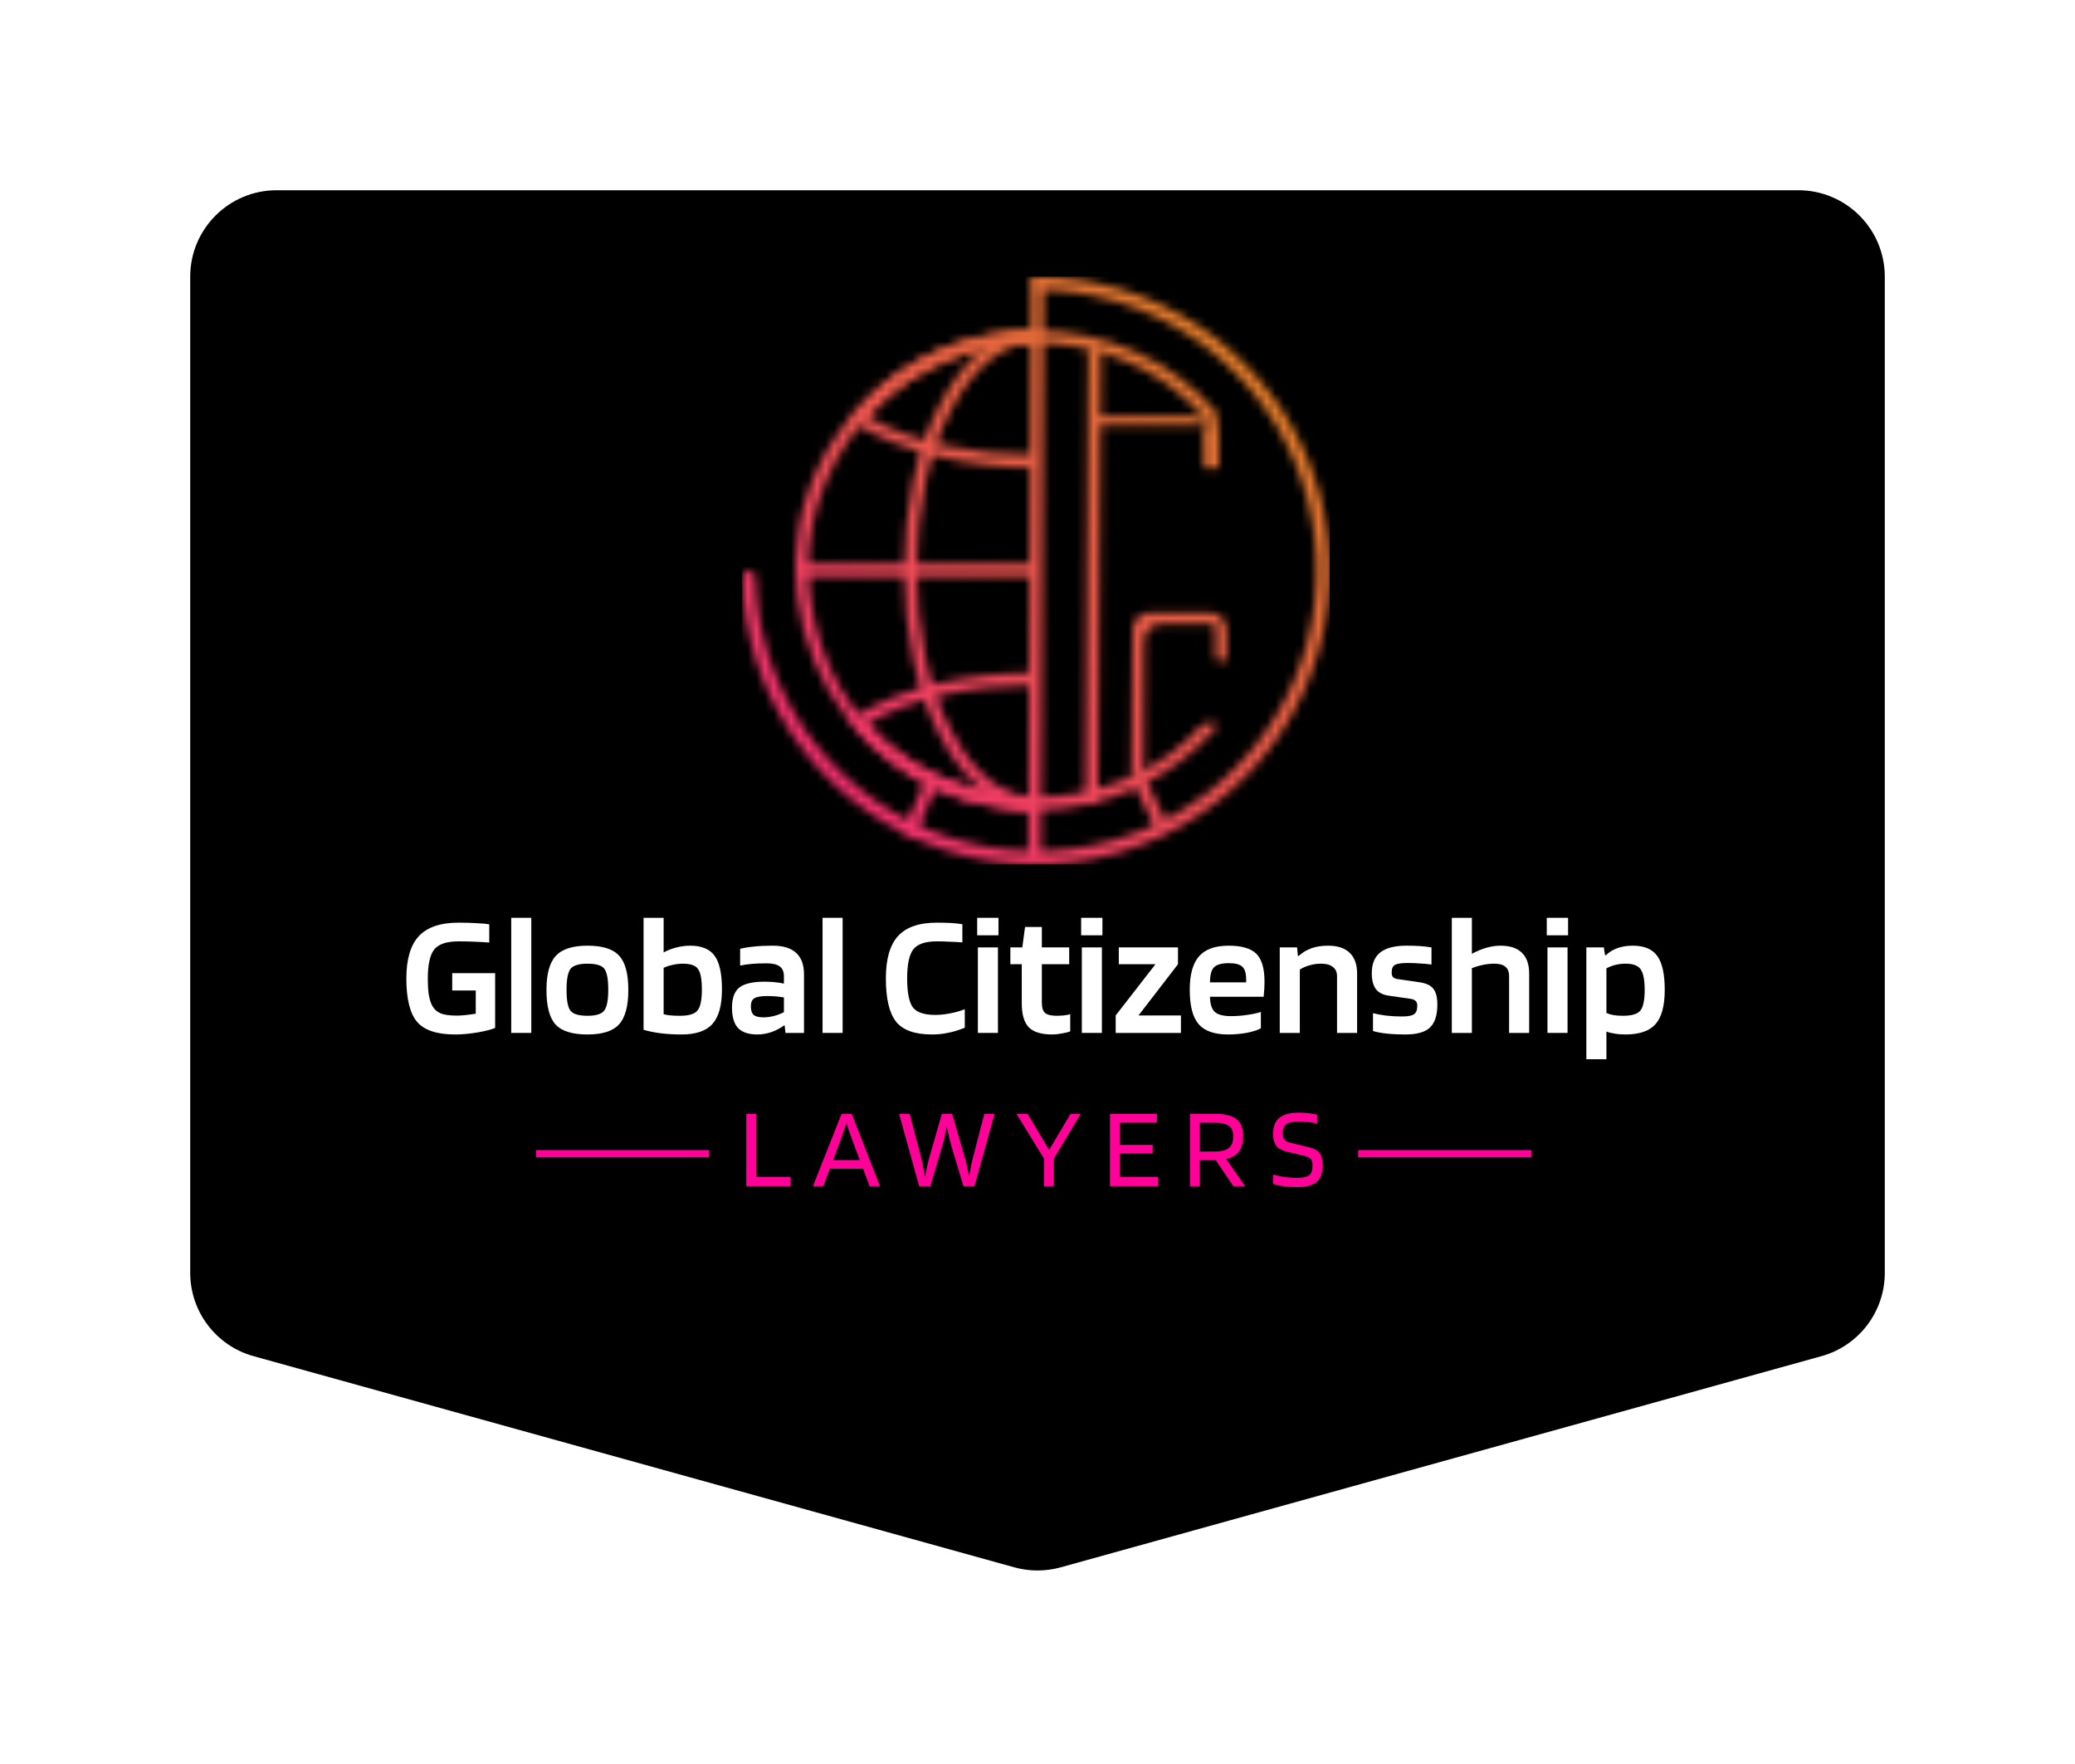 <?xml version="1.0" encoding="UTF-8"?> <svg xmlns="http://www.w3.org/2000/svg" width="240" height="204" viewBox="0 0 240 204" fill="none"><g filter="url(#filter0_d_3_1365)"><path d="M22 28C22 22.477 26.477 18 32 18H208C213.523 18 218 22.477 218 28V143.199C218 147.692 215.004 151.633 210.674 152.835L122.674 177.258C120.924 177.743 119.076 177.743 117.326 177.258L29.326 152.835C24.997 151.633 22 147.692 22 143.199V28Z" fill="black"></path></g><path d="M185.803 122.496H183.481V109.564H185.503L185.643 110.465H185.743C186.116 110.105 186.564 109.831 187.084 109.644C187.604 109.457 188.192 109.364 188.846 109.364C190.18 109.364 191.128 109.764 191.688 110.565C192.262 111.352 192.549 112.66 192.549 114.489C192.549 116.304 192.195 117.618 191.488 118.432C190.781 119.233 189.62 119.633 188.005 119.633C187.551 119.633 187.137 119.6 186.764 119.533C186.39 119.48 186.07 119.4 185.803 119.293V122.496ZM190.227 114.489C190.227 113.328 190.073 112.534 189.766 112.106C189.473 111.666 188.892 111.446 188.025 111.446C187.611 111.446 187.217 111.493 186.844 111.586C186.47 111.679 186.123 111.813 185.803 111.986V117.151C186.043 117.258 186.317 117.338 186.624 117.391C186.944 117.445 187.304 117.471 187.705 117.471C188.732 117.471 189.406 117.271 189.726 116.871C190.06 116.457 190.227 115.663 190.227 114.489Z" fill="white"></path><path d="M181.367 108.163H178.904V106.141H181.367V108.163ZM181.306 119.453H178.984V109.564H181.306V119.453Z" fill="white"></path><path d="M170.242 119.453H167.92V106.141H170.242V110.305C170.802 109.998 171.363 109.764 171.923 109.604C172.484 109.444 173.024 109.364 173.545 109.364C174.652 109.364 175.48 109.638 176.027 110.185C176.588 110.719 176.868 111.526 176.868 112.607V119.453H174.546V112.907C174.546 112.4 174.406 112.033 174.125 111.806C173.858 111.566 173.425 111.446 172.824 111.446C172.41 111.446 171.977 111.493 171.523 111.586C171.069 111.679 170.642 111.806 170.242 111.966V119.453Z" fill="white"></path><path d="M162.806 111.366C162.099 111.366 161.612 111.439 161.345 111.586C161.091 111.719 160.965 112.02 160.965 112.487C160.965 112.714 161.018 112.887 161.125 113.007C161.232 113.114 161.412 113.187 161.665 113.227L164.128 113.588C164.915 113.695 165.462 113.941 165.769 114.329C166.089 114.716 166.249 115.329 166.249 116.17C166.249 117.385 165.969 118.265 165.409 118.813C164.848 119.36 163.894 119.633 162.546 119.633C161.772 119.633 161.065 119.6 160.424 119.533C159.784 119.467 159.243 119.366 158.803 119.233V117.171C159.216 117.278 159.724 117.371 160.324 117.451C160.925 117.518 161.532 117.551 162.146 117.551C162.84 117.551 163.307 117.465 163.547 117.291C163.801 117.118 163.927 116.791 163.927 116.31C163.927 116.07 163.867 115.89 163.747 115.77C163.627 115.636 163.427 115.55 163.147 115.51L160.644 115.149C159.964 115.056 159.463 114.802 159.143 114.389C158.823 113.962 158.663 113.348 158.663 112.547C158.663 111.466 158.99 110.665 159.643 110.145C160.311 109.624 161.318 109.364 162.666 109.364C163.213 109.364 163.714 109.377 164.168 109.404C164.621 109.431 165.088 109.484 165.569 109.564V111.546C165.222 111.493 164.802 111.453 164.308 111.426C163.827 111.386 163.327 111.366 162.806 111.366Z" fill="white"></path><path d="M150.341 119.453H148.019V109.564H150.021L150.121 110.565H150.181C150.648 110.151 151.148 109.851 151.682 109.664C152.229 109.464 152.87 109.364 153.604 109.364C154.698 109.364 155.532 109.638 156.106 110.185C156.68 110.732 156.967 111.539 156.967 112.607V119.453H154.645V112.907C154.645 112.427 154.485 112.066 154.164 111.826C153.857 111.573 153.397 111.446 152.783 111.446C152.343 111.446 151.916 111.506 151.502 111.626C151.088 111.733 150.701 111.9 150.341 112.126V119.453Z" fill="white"></path><path d="M145.836 117.031V118.913C145.503 119.113 144.976 119.286 144.255 119.433C143.548 119.567 142.807 119.633 142.033 119.633C140.458 119.633 139.324 119.233 138.63 118.432C137.949 117.632 137.609 116.31 137.609 114.469C137.609 112.694 137.969 111.399 138.69 110.585C139.411 109.771 140.552 109.364 142.113 109.364C143.621 109.364 144.689 109.678 145.316 110.305C145.943 110.932 146.257 112.006 146.257 113.528C146.257 113.808 146.25 114.068 146.237 114.308C146.223 114.535 146.197 114.856 146.157 115.269H139.951C139.964 116.097 140.145 116.677 140.492 117.011C140.852 117.345 141.486 117.511 142.393 117.511C142.994 117.511 143.614 117.465 144.255 117.371C144.896 117.278 145.423 117.164 145.836 117.031ZM142.113 111.386C141.299 111.386 140.732 111.546 140.411 111.866C140.104 112.187 139.951 112.767 139.951 113.608H144.135V113.187C144.121 112.507 143.968 112.04 143.674 111.786C143.381 111.519 142.86 111.386 142.113 111.386Z" fill="white"></path><path d="M136.59 117.431V119.453H129.043V117.431L133.647 111.506H129.403V109.564H136.249V111.506L131.685 117.431H136.59Z" fill="white"></path><path d="M127.509 108.163H125.047V106.141H127.509V108.163ZM127.449 119.453H125.127V109.564H127.449V119.453Z" fill="white"></path><path d="M123.786 117.291V119.273C123.559 119.366 123.239 119.446 122.825 119.513C122.425 119.593 122.058 119.633 121.724 119.633C120.456 119.633 119.549 119.36 119.002 118.813C118.455 118.252 118.181 117.325 118.181 116.03V111.506H116.86V109.564H118.241L118.561 107.202H120.503V109.564H123.666V111.506H120.503V115.95C120.503 116.537 120.63 116.937 120.884 117.151C121.137 117.365 121.591 117.471 122.245 117.471C122.472 117.471 122.739 117.458 123.045 117.431C123.352 117.391 123.599 117.345 123.786 117.291Z" fill="white"></path><path d="M115.486 108.163H113.024V106.141H115.486V108.163ZM115.426 119.453H113.104V109.564H115.426V119.453Z" fill="white"></path><path d="M108.166 117.371C108.713 117.371 109.294 117.311 109.907 117.191C110.535 117.071 111.095 116.911 111.589 116.711V118.853C110.855 119.146 110.194 119.346 109.607 119.453C109.033 119.573 108.433 119.633 107.806 119.633C105.817 119.633 104.429 119.14 103.642 118.152C102.854 117.151 102.461 115.483 102.461 113.147C102.461 110.919 102.928 109.291 103.862 108.263C104.796 107.222 106.298 106.702 108.366 106.702C108.98 106.702 109.527 106.715 110.008 106.742C110.488 106.768 110.922 106.815 111.309 106.882V108.984C110.802 108.944 110.308 108.917 109.827 108.904C109.36 108.877 108.873 108.864 108.366 108.864C107.018 108.864 106.104 109.177 105.624 109.804C105.156 110.432 104.923 111.546 104.923 113.147C104.923 114.749 105.136 115.857 105.564 116.47C106.004 117.071 106.871 117.371 108.166 117.371Z" fill="white"></path><path d="M97.461 106.141V119.453H95.139V106.141H97.461Z" fill="white"></path><path d="M87.608 119.633C86.594 119.633 85.846 119.386 85.366 118.893C84.899 118.386 84.665 117.598 84.665 116.531C84.665 115.436 84.945 114.662 85.506 114.208C86.08 113.755 87.061 113.528 88.449 113.528C88.836 113.528 89.229 113.548 89.63 113.588C90.03 113.628 90.377 113.681 90.671 113.748V112.907C90.671 112.387 90.511 112.006 90.19 111.766C89.87 111.526 89.363 111.406 88.669 111.406C88.042 111.406 87.481 111.426 86.987 111.466C86.507 111.506 86.046 111.573 85.606 111.666V109.724C86.113 109.604 86.66 109.517 87.248 109.464C87.848 109.397 88.555 109.364 89.37 109.364C90.584 109.364 91.492 109.644 92.092 110.205C92.693 110.752 92.993 111.579 92.993 112.687V119.453H90.851L90.751 118.572H90.711C90.284 118.893 89.79 119.153 89.229 119.353C88.682 119.54 88.142 119.633 87.608 119.633ZM88.729 115.189C88.008 115.189 87.514 115.276 87.248 115.45C86.981 115.61 86.847 115.923 86.847 116.39C86.847 116.844 86.954 117.171 87.168 117.371C87.394 117.558 87.775 117.652 88.309 117.652C88.696 117.652 89.103 117.598 89.53 117.491C89.97 117.371 90.35 117.224 90.671 117.051V115.349C90.35 115.296 90.03 115.256 89.71 115.229C89.403 115.203 89.076 115.189 88.729 115.189Z" fill="white"></path><path d="M79.821 109.364C81.155 109.364 82.103 109.758 82.663 110.545C83.224 111.319 83.504 112.614 83.504 114.429C83.504 116.27 83.137 117.598 82.403 118.412C81.682 119.226 80.488 119.633 78.82 119.633C77.966 119.633 77.165 119.587 76.418 119.493C75.684 119.4 75.023 119.266 74.436 119.093V106.141H76.758V110.145C77.225 109.891 77.725 109.698 78.259 109.564C78.793 109.431 79.314 109.364 79.821 109.364ZM81.182 114.429C81.182 113.268 81.035 112.48 80.742 112.066C80.461 111.653 79.874 111.446 78.98 111.446C78.593 111.446 78.199 111.493 77.799 111.586C77.412 111.666 77.065 111.779 76.758 111.926V117.291C76.998 117.358 77.272 117.405 77.579 117.431C77.886 117.458 78.246 117.471 78.66 117.471C79.687 117.471 80.361 117.264 80.681 116.851C81.015 116.437 81.182 115.63 81.182 114.429Z" fill="white"></path><path d="M72.674 114.489C72.674 116.357 72.313 117.685 71.593 118.472C70.885 119.246 69.671 119.633 67.949 119.633C66.201 119.633 64.973 119.253 64.266 118.492C63.559 117.718 63.205 116.384 63.205 114.489C63.205 112.634 63.565 111.319 64.286 110.545C65.007 109.758 66.228 109.364 67.949 109.364C69.684 109.364 70.905 109.751 71.613 110.525C72.32 111.286 72.674 112.607 72.674 114.489ZM65.527 114.469C65.527 115.696 65.681 116.504 65.988 116.891C66.295 117.278 66.948 117.471 67.949 117.471C68.924 117.471 69.564 117.278 69.871 116.891C70.191 116.49 70.352 115.683 70.352 114.469C70.352 113.228 70.198 112.413 69.891 112.026C69.598 111.639 68.95 111.446 67.949 111.446C66.962 111.446 66.308 111.646 65.988 112.046C65.681 112.447 65.527 113.254 65.527 114.469Z" fill="white"></path><path d="M61.452 106.141V119.453H59.129V106.141H61.452Z" fill="white"></path><path d="M55.027 114.549H52.305V112.547H57.269V118.873C56.896 119.046 56.228 119.22 55.267 119.393C54.307 119.553 53.432 119.633 52.645 119.633C50.523 119.633 49.048 119.14 48.221 118.152C47.407 117.164 47 115.503 47 113.167C47 110.939 47.48 109.304 48.441 108.263C49.416 107.222 50.95 106.702 53.045 106.702C53.833 106.702 54.533 106.722 55.147 106.762C55.775 106.788 56.255 106.835 56.589 106.902V109.004C56.108 108.964 55.554 108.93 54.927 108.904C54.3 108.877 53.673 108.864 53.045 108.864C51.671 108.864 50.73 109.177 50.223 109.804C49.729 110.432 49.482 111.553 49.482 113.167C49.482 113.941 49.522 114.582 49.602 115.089C49.696 115.596 49.829 116.01 50.003 116.33C50.23 116.731 50.55 117.018 50.964 117.191C51.391 117.365 52.018 117.451 52.845 117.451C53.126 117.451 53.453 117.431 53.826 117.391C54.2 117.351 54.6 117.298 55.027 117.231V114.549Z" fill="white"></path><path d="M150.862 133.666L148.833 133.185C148.273 133.052 147.868 132.825 147.619 132.504C147.37 132.175 147.245 131.722 147.245 131.143C147.245 130.298 147.485 129.675 147.966 129.275C148.455 128.874 149.211 128.674 150.235 128.674C150.662 128.674 151.044 128.697 151.382 128.741C151.729 128.777 152.049 128.834 152.343 128.915V129.942C151.969 129.853 151.614 129.791 151.275 129.755C150.937 129.72 150.586 129.702 150.221 129.702C149.536 129.702 149.056 129.804 148.78 130.009C148.504 130.205 148.366 130.556 148.366 131.063C148.366 131.383 148.428 131.628 148.553 131.797C148.686 131.957 148.9 132.073 149.194 132.144L151.209 132.625C151.92 132.794 152.392 133.034 152.623 133.345C152.864 133.648 152.984 134.119 152.984 134.76C152.984 135.676 152.743 136.326 152.263 136.708C151.791 137.091 151.04 137.282 150.008 137.282C149.465 137.282 148.94 137.247 148.433 137.175C147.935 137.104 147.539 137.011 147.245 136.895V135.827C147.663 135.952 148.108 136.05 148.58 136.121C149.051 136.183 149.527 136.215 150.008 136.215C150.675 136.215 151.142 136.117 151.409 135.921C151.676 135.725 151.809 135.347 151.809 134.787C151.809 134.44 151.743 134.19 151.609 134.039C151.485 133.879 151.235 133.754 150.862 133.666Z" fill="#FF0199"></path><path d="M138.769 134.173V137.175H137.635V128.808H140.478C141.661 128.808 142.506 129.012 143.013 129.422C143.529 129.822 143.787 130.489 143.787 131.423C143.787 132.153 143.623 132.736 143.293 133.172C142.973 133.599 142.484 133.888 141.825 134.039L144.014 137.175H142.653L140.624 134.173H138.769ZM142.64 131.423C142.64 130.854 142.475 130.449 142.146 130.209C141.817 129.96 141.261 129.835 140.478 129.835H138.769V133.172H140.478C141.243 133.172 141.794 133.034 142.132 132.758C142.471 132.482 142.64 132.037 142.64 131.423Z" fill="#FF0199"></path><path d="M133.933 136.108V137.175H128.381V128.808H133.812V129.835H129.515V132.398H133.319V133.399H129.515V136.108H133.933Z" fill="#FF0199"></path><path d="M123.827 128.808H125.002L121.892 133.999V137.175H120.758V133.999L117.568 128.808H118.85L121.345 132.985L123.827 128.808Z" fill="#FF0199"></path><path d="M106.311 137.175L103.989 128.808H105.217L106.605 134.106C106.64 134.248 106.676 134.417 106.711 134.613C106.756 134.8 106.849 135.289 106.992 136.081C107.152 135.271 107.254 134.773 107.299 134.586C107.343 134.399 107.383 134.239 107.419 134.106L108.94 128.808H110.128L111.663 134.106C111.698 134.239 111.738 134.395 111.783 134.573C111.827 134.751 111.93 135.245 112.09 136.054C112.188 135.512 112.268 135.08 112.33 134.76C112.401 134.431 112.45 134.213 112.477 134.106L113.851 128.808H115.039L112.717 137.175H111.436L110.088 132.691C109.99 132.362 109.897 132.011 109.808 131.637C109.719 131.263 109.621 130.818 109.514 130.302C109.407 130.818 109.309 131.263 109.22 131.637C109.131 132.011 109.038 132.362 108.94 132.691L107.606 137.175H106.311Z" fill="#FF0199"></path><path d="M95.231 137.175H94.029L97.339 128.808H98.514L101.783 137.175H100.582L99.822 135.16H95.991L95.231 137.175ZM97.9 129.849C97.811 130.16 97.704 130.489 97.579 130.836C97.464 131.183 97.344 131.53 97.219 131.877L96.365 134.159H99.448L98.594 131.877C98.416 131.388 98.273 130.992 98.167 130.689C98.069 130.387 97.98 130.107 97.9 129.849Z" fill="#FF0199"></path><path d="M91.445 136.108V137.175H86.32V128.808H87.454V136.108H91.445Z" fill="#FF0199"></path><path d="M82.023 133.005V133.839H62.005V133.005H82.023Z" fill="#FF0199"></path><path d="M177.109 133.005V133.839H157.091V133.005H177.109Z" fill="#FF0199"></path><mask id="mask0_3_1365" style="mask-type:alpha" maskUnits="userSpaceOnUse" x="85" y="32" width="69" height="68"><path d="M86.596 65.981C86.176 65.981 85.835 66.322 85.844 66.742C85.989 73.219 87.983 79.525 91.598 84.913C95.355 90.513 100.692 94.868 106.931 97.425C113.17 99.981 120.029 100.624 126.634 99.272C133.24 97.919 139.293 94.632 144.025 89.829C148.757 85.025 151.953 78.922 153.206 72.297C154.459 65.672 153.713 58.824 151.063 52.624C148.413 46.424 143.978 41.153 138.323 37.481C132.881 33.947 126.545 32.048 120.067 32.001C119.647 31.998 119.311 32.344 119.318 32.764V32.764C119.324 33.184 119.67 33.519 120.09 33.522C126.266 33.574 132.305 35.388 137.494 38.757C142.896 42.264 147.133 47.3 149.664 53.222C152.196 59.145 152.909 65.686 151.712 72.015C150.514 78.343 147.462 84.173 142.942 88.761C138.422 93.349 132.639 96.489 126.329 97.782C120.019 99.074 113.468 98.459 107.508 96.017C101.548 93.575 96.45 89.415 92.861 84.066C89.414 78.928 87.51 72.917 87.366 66.742C87.356 66.322 87.016 65.981 86.596 65.981V65.981Z" fill="white"></path><path fill-rule="evenodd" clip-rule="evenodd" d="M100.142 46.305C82.743 63.737 95.132 93.649 119.762 93.674V92.104C106.967 92.104 94.171 83.379 93.449 65.926C93.449 51.417 105.253 39.613 119.762 39.613V38.232C112.534 38.233 105.306 40.924 100.142 46.305Z" fill="white"></path><path fill-rule="evenodd" clip-rule="evenodd" d="M108.882 85.379C111.75 90.728 115.614 93.674 119.762 93.674V92.207C116.262 92.206 112.763 89.704 110.147 84.701C104.641 74.89 104.641 56.963 110.146 47.151C112.753 42.29 116.168 39.613 119.762 39.613V38.213C115.753 38.214 111.744 40.968 108.883 46.474C103.151 56.699 103.152 75.153 108.882 85.379Z" fill="white"></path><path fill-rule="evenodd" clip-rule="evenodd" d="M98.863 48.938C104.121 52.222 111.738 54.105 119.762 54.105V52.626C112.519 52.626 105.276 51.137 100.352 48.159C105.362 42.506 112.55 39.676 119.74 39.671V38.245C111.878 38.251 104.018 41.457 98.698 47.863C98.632 47.941 98.583 48.034 98.555 48.133C98.527 48.232 98.521 48.336 98.536 48.438C98.552 48.54 98.589 48.637 98.645 48.723C98.701 48.81 98.776 48.883 98.863 48.938Z" fill="white"></path><path d="M140.969 48.133C140.941 48.034 140.892 47.942 140.826 47.863C135.496 41.445 127.617 38.239 119.74 38.245V39.671C126.944 39.665 134.151 42.494 139.171 48.159L140.982 48.187C140.978 48.169 140.974 48.151 140.969 48.133Z" fill="white"></path><path d="M140.982 48.47C140.964 48.56 140.929 48.646 140.879 48.724C140.822 48.81 140.748 48.883 140.661 48.938C140.189 49.233 139.698 49.517 139.189 49.789L139.235 54.066V54.105H140.988L140.982 48.47Z" fill="white"></path><path d="M140.661 48.938C140.748 48.883 140.822 48.81 140.879 48.724C140.929 48.646 140.964 48.56 140.982 48.47L140.982 48.187L139.171 48.159L139.189 49.211V49.789C139.698 49.517 140.189 49.233 140.661 48.938Z" fill="white"></path><path d="M137.911 49.211C138.374 48.974 138.742 48.419 139.171 48.159H126.437V49.211H137.911Z" fill="white"></path><path d="M139.189 49.211L139.171 48.159C138.742 48.419 138.374 48.974 137.911 49.211H139.189Z" fill="white"></path><path fill-rule="evenodd" clip-rule="evenodd" d="M108.17 91.138C111.806 92.81 115.76 93.675 119.762 93.674V92.182C112.565 92.182 105.368 89.352 100.352 83.693C105.288 80.708 112.556 79.219 119.817 79.226V77.801C111.938 77.793 104.053 79.497 98.863 82.914C98.776 82.969 98.701 83.043 98.645 83.129C98.589 83.215 98.552 83.313 98.536 83.414C98.521 83.516 98.527 83.62 98.555 83.719C98.583 83.819 98.632 83.911 98.698 83.99C101.303 87.028 104.534 89.466 108.17 91.138Z" fill="white"></path><path d="M140.826 83.99C140.892 83.911 140.941 83.819 140.969 83.72L139.171 83.693C134.156 89.352 126.959 92.182 119.762 92.182V93.674C123.764 93.675 127.718 92.81 131.354 91.138C134.99 89.466 138.221 87.028 140.826 83.99Z" fill="white"></path><path d="M119.651 99.356C119.461 99.356 119.279 99.28 119.144 99.146C119.01 99.011 118.934 98.829 118.934 98.639L119.255 32.948C119.255 32.758 119.376 32.441 119.424 32.231C119.473 32.017 119.782 32.231 119.972 32.231C120.162 32.231 120.345 32.307 120.479 32.441C120.614 32.576 120.689 32.758 120.689 32.948L120.369 98.639C120.369 98.829 120.293 99.011 120.159 99.146C120.024 99.28 119.842 99.356 119.651 99.356Z" fill="white"></path><path d="M119.255 32.948C119.255 32.758 119.376 32.441 119.424 32.231C119.473 32.017 119.782 32.231 119.972 32.231C120.162 32.231 120.345 32.307 120.479 32.441L120.258 32H119.255V32.948Z" fill="white"></path><path d="M126.276 92.901C126.084 92.901 125.901 92.842 125.765 92.736C125.63 92.631 125.554 92.487 125.554 92.338L125.877 40.689C125.877 40.54 125.998 40.291 126.047 40.126C126.096 39.957 126.407 40.126 126.598 40.126C126.789 40.126 126.973 40.185 127.108 40.291C127.243 40.396 127.319 40.54 127.319 40.689L126.997 92.338C126.997 92.487 126.921 92.631 126.786 92.736C126.65 92.842 126.467 92.901 126.276 92.901Z" fill="white"></path><path d="M125.877 40.689C125.877 40.54 125.998 40.291 126.047 40.126C126.096 39.957 126.407 40.126 126.598 40.126C126.789 40.126 126.973 40.185 127.108 40.291L126.886 39.944H125.877V40.689Z" fill="white"></path><path d="M105.064 96.58C104.89 96.499 104.732 96.405 104.622 96.319C104.513 96.233 104.462 96.162 104.481 96.122L106.924 90.456C106.943 90.416 107.085 90.399 107.15 90.375C107.216 90.35 107.173 90.326 107.65 90.608C107.823 90.689 107.982 90.782 108.091 90.868C108.2 90.954 108.251 91.025 108.232 91.066L105.789 96.731C105.77 96.772 105.683 96.779 105.547 96.751C105.411 96.722 105.237 96.661 105.064 96.58Z" fill="white"></path><path d="M106.924 90.456C106.943 90.416 107.085 90.399 107.15 90.375C107.216 90.35 107.173 90.326 107.65 90.608C107.823 90.689 107.982 90.782 108.091 90.868L107.934 90.68L107.019 90.254L106.924 90.456Z" fill="white"></path><path d="M134.549 96.008C134.376 96.089 134.202 96.151 134.066 96.179C133.93 96.208 133.843 96.201 133.824 96.16L130.945 90.227C130.926 90.186 131.004 90.067 131.027 90.001C131.051 89.935 131.004 89.952 131.527 89.768C131.7 89.688 131.874 89.626 132.01 89.598C132.146 89.569 132.233 89.576 132.252 89.617L135.131 95.55C135.15 95.591 135.1 95.662 134.99 95.748C134.881 95.834 134.722 95.928 134.549 96.008Z" fill="white"></path><path d="M130.945 90.227C130.926 90.186 131.004 90.067 131.027 90.001C131.051 89.935 131.004 89.952 131.527 89.768C131.7 89.688 131.874 89.626 132.01 89.598V89.598C131.849 89.597 131.689 89.633 131.542 89.701L130.85 90.024L130.945 90.227Z" fill="white"></path><path d="M132.01 89.598C132.146 89.569 132.233 89.576 132.252 89.617L132.319 74.151C132.324 73.05 133.218 72.16 134.319 72.16L140.118 72.16V72.16C140.361 72.16 140.559 72.357 140.559 72.601L140.559 75.911C140.559 76.276 140.855 76.573 141.221 76.573V76.573C141.587 76.573 141.883 76.276 141.883 75.911L141.883 72.836C141.883 71.731 140.987 70.836 139.883 70.836L133.009 70.836C131.911 70.836 131.019 71.72 131.009 72.817L130.85 90.024L131.542 89.701C131.689 89.633 131.849 89.597 132.01 89.598V89.598Z" fill="white"></path><path fill-rule="evenodd" clip-rule="evenodd" d="M92.731 66.643H119.762V65.209H92.731C91.76 65.251 91.804 66.619 92.731 66.643Z" fill="white"></path></mask><g mask="url(#mask0_3_1365)"><rect x="85.836" y="32" width="67.963" height="67.963" fill="url(#paint0_linear_3_1365)"></rect></g><defs><filter id="filter0_d_3_1365" x="0" y="0" width="240" height="203.622" filterUnits="userSpaceOnUse" color-interpolation-filters="sRGB"><feFlood flood-opacity="0" result="BackgroundImageFix"></feFlood><feColorMatrix in="SourceAlpha" type="matrix" values="0 0 0 0 0 0 0 0 0 0 0 0 0 0 0 0 0 0 127 0" result="hardAlpha"></feColorMatrix><feOffset dy="4"></feOffset><feGaussianBlur stdDeviation="11"></feGaussianBlur><feComposite in2="hardAlpha" operator="out"></feComposite><feColorMatrix type="matrix" values="0 0 0 0 0 0 0 0 0 0 0 0 0 0 0 0 0 0 0.5 0"></feColorMatrix><feBlend mode="normal" in2="BackgroundImageFix" result="effect1_dropShadow_3_1365"></feBlend><feBlend mode="normal" in="SourceGraphic" in2="effect1_dropShadow_3_1365" result="shape"></feBlend></filter><linearGradient id="paint0_linear_3_1365" x1="153.798" y1="32" x2="85.836" y2="99.963" gradientUnits="userSpaceOnUse"><stop stop-color="#DD8B1B"></stop><stop offset="1" stop-color="#F71F7D"></stop></linearGradient></defs></svg> 